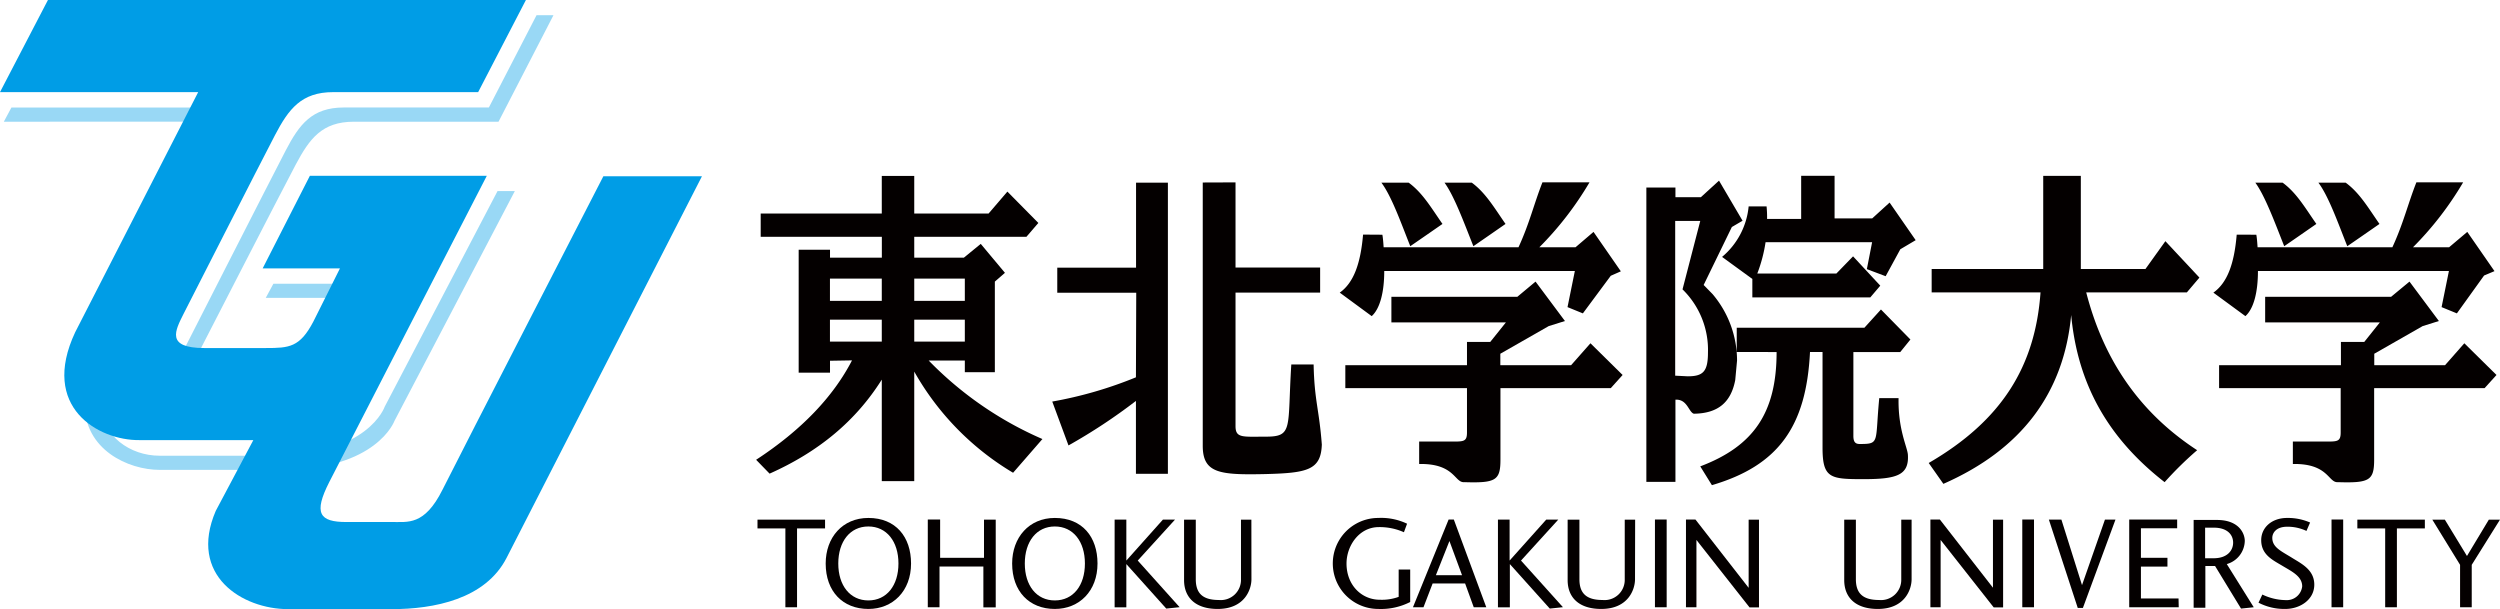 <svg xmlns="http://www.w3.org/2000/svg" viewBox="0 0 398.88 97.23"><defs><style>.cls-1{fill:#99d8f5;}.cls-2{fill:#009de6;}.cls-3{fill:#040000;}</style></defs><g id="レイヤー_2" data-name="レイヤー 2"><g id="レイヤー_1-2" data-name="レイヤー 1"><polygon class="cls-1" points="31.22 17.16 1.82 17.16 0.61 19.42 31.22 19.41 31.22 17.16"/><polygon class="cls-1" points="54.18 45.27 43.62 45.27 42.4 47.53 54.18 47.53 54.18 45.27"/><path class="cls-1" d="M31.18,57.27s13.8-26.87,16-31,4.19-6.85,9.27-6.85H79.54l8.77-17h-2.7L78,17.15H54.86c-5.09,0-7.11,2.71-9.27,6.85s-17,33.27-17,33.27Z"/><path class="cls-1" d="M13.5,64.48c0,7.22,6.88,10.49,12,10.49H44.88c15.24,0,18.06-7.82,18.06-7.82l19.2-36.66H79.38l-18,34.4s-2.63,7.82-18.06,7.82H25.46c-4.7,0-9.19-3.13-9.47-8.23Z"/><path class="cls-2" d="M7.65,0H83.91L76.29,14.7H53.15c-5.08,0-7.1,2.71-9.27,6.85S29.29,50.07,29.29,50.07c-1.31,2.64-2.91,5.46,3.3,5.46h9.79c3.76,0,5.46-.1,7.62-4.23l4.24-8.48H41.91l7.53-14.77H77.67S55.08,71.91,52.54,76.9s-1.6,6.39,2.73,6.39h7.25c2.49-.05,5.18.67,8.09-5.17s25.66-50,25.66-50H112S84.21,82.4,80.83,89s-11.58,8.19-18.36,8.19H46c-7.35,0-16-5.37-11.58-15.67l6-11.3H22.2C15.73,70.27,6.35,65,12,53L31.62,14.7H0Z"/><path class="cls-3" d="M120.86,82.91h10.78v1.4h-4.47V96.89h-1.86V84.31h-4.45Z"/><path class="cls-3" d="M138.55,84c2.91,0,4.8,2.39,4.8,5.91s-1.89,5.89-4.8,5.89-4.8-2.37-4.8-5.89S135.63,84,138.55,84Zm0-1.36c-4.13,0-6.81,3.12-6.81,7.27,0,4.44,2.72,7.25,6.81,7.25,3.9,0,6.81-2.85,6.81-7.25C145.36,85.66,142.92,82.64,138.55,82.64Z"/><path class="cls-3" d="M156.9,90.39h-7v6.5h-1.87v-14H150V89h7V82.91h1.87v14H156.9Z"/><path class="cls-3" d="M168.3,84c2.92,0,4.8,2.39,4.8,5.91s-1.88,5.89-4.8,5.89-4.79-2.37-4.79-5.89S165.39,84,168.3,84Zm0-1.36c-4.12,0-6.81,3.12-6.81,7.27,0,4.44,2.73,7.25,6.81,7.25,3.9,0,6.81-2.85,6.81-7.25C175.11,85.66,172.68,82.64,168.3,82.64Z"/><path class="cls-3" d="M186.08,97.1,179.71,90v6.9h-1.87v-14h1.87v6.54l5.84-6.54h1.93l-5.95,6.54,6.68,7.44Z"/><path class="cls-3" d="M199.67,92.42c0,1.62-1.07,4.74-5.39,4.74-3.49,0-5.36-1.78-5.36-4.61V82.91h1.87v9.51c0,2.29,1.15,3.31,3.68,3.31A3.22,3.22,0,0,0,198,92.42V82.91h1.66Z"/><path class="cls-3" d="M219.91,97.16a7.26,7.26,0,0,1,0-14.52,9.56,9.56,0,0,1,4.59.92L224,84.92a9.49,9.49,0,0,0-4-.82c-3.17,0-5.16,3-5.16,5.81,0,3.43,2.39,5.78,5.32,5.78a7.81,7.81,0,0,0,3-.46V90.87H225v5.18A10.3,10.3,0,0,1,219.91,97.16Z"/><path class="cls-3" d="M233.27,91.77H229.1l2.16-5.45Zm-4.69,1.32h5.18l1.38,3.8h2l-5.18-14h-.83l-5.69,14h1.68Z"/><path class="cls-3" d="M247.27,97.1,240.9,90v6.9H239v-14h1.86v6.54l5.85-6.54h1.92l-5.95,6.54,6.69,7.44Z"/><path class="cls-3" d="M260.87,92.42c0,1.62-1.07,4.74-5.39,4.74-3.5,0-5.36-1.78-5.36-4.61V82.91H252v9.51c0,2.29,1.16,3.31,3.69,3.31a3.22,3.22,0,0,0,3.54-3.31V82.91h1.66Z"/><path class="cls-3" d="M264.05,96.89v-14h1.87v14Z"/><path class="cls-3" d="M280.65,82.91v14h-1.51l-8.47-10.76V96.89H269v-14h1.51L279,93.79V82.91Z"/><path class="cls-3" d="M305,92.42c0,1.62-1.07,4.74-5.39,4.74-3.5,0-5.36-1.78-5.36-4.61V82.91h1.86v9.51c0,2.29,1.16,3.31,3.69,3.31a3.23,3.23,0,0,0,3.55-3.31V82.91H305Z"/><path class="cls-3" d="M319.6,82.91v14h-1.5l-8.47-10.76V96.89H308v-14h1.51l8.47,10.88V82.91Z"/><path class="cls-3" d="M322.66,96.89v-14h1.87v14Z"/><path class="cls-3" d="M332.33,97h-.82l-4.61-14.1h2l3.29,10.46,3.66-10.46h1.68Z"/><path class="cls-3" d="M347.62,96.89h-7.9v-14h7.65v1.4h-5.78V89h4.23v1.4h-4.23v5.09h6Z"/><path class="cls-3" d="M351.83,89.07V84.19h1.39c2.18,0,3.08,1.15,3.08,2.39s-.92,2.49-3.1,2.49Zm7.76,7.82L355.29,90a3.94,3.94,0,0,0,2.87-3.69c0-1.19-.92-3.35-4.44-3.35H350v14h1.87V90.31h1.55l4.14,6.79Z"/><path class="cls-3" d="M364.72,95.75a2.47,2.47,0,0,0,2.6-2.19c0-1.62-1.66-2.38-3.19-3.3s-3.35-1.75-3.35-4.08c0-2,1.67-3.54,4.13-3.54a8.85,8.85,0,0,1,3.67.73L368,84.71a7.07,7.07,0,0,0-3.08-.67c-1.76,0-2.37,1-2.37,1.78,0,1.49,1.36,2.08,3.1,3.15,1.49.94,3.6,1.9,3.6,4.31s-2.28,3.88-4.63,3.88a8.91,8.91,0,0,1-4.27-1l.61-1.3A8.89,8.89,0,0,0,364.72,95.75Z"/><path class="cls-3" d="M372,96.89v-14h1.86v14Z"/><path class="cls-3" d="M376.12,82.91h10.77v1.4h-4.46V96.89h-1.87V84.31h-4.44Z"/><path class="cls-3" d="M398.88,82.91l-4.51,7.21v6.77h-1.86V90.12l-4.43-7.21h2l3.53,5.8,3.49-5.8Z"/><path class="cls-3" d="M132.42,54.5V51h8.27V54.5Zm3.52,3c-3,5.81-8.07,11.13-15.3,15.86l2.15,2.21c7.83-3.49,13.74-8.39,17.9-15v16.2h5.18V59.29a43.87,43.87,0,0,0,15.77,16.14l4.68-5.38a56.88,56.88,0,0,1-18.15-12.53h5.77v1.87h4.79V44.93l1.61-1.4-3.86-4.62-2.69,2.2h-7.92V37.78h17.9l1.9-2.21-4.94-5-3,3.5H145.87v-6h-5.18v6H121.37v3.71h19.33v3.33h-8.27V39.85l-5,0V59.46l5,0v-1.9ZM132.42,48V44.45h8.27V48Zm13.45,6.5V51h8.07V54.5Zm0-6.5V44.45h8.07V48Z"/><path class="cls-3" d="M181.29,46.71h-12.6l0-4h12.57V29.14h5.08V75.6h-5.1l0-11.63a89.71,89.71,0,0,1-10.76,7.1l-2.59-7a65.08,65.08,0,0,0,13.35-3.87ZM197.13,29.1V42.69h13.5v4h-13.5V68c0,1.94,1.17,1.67,4.84,1.67,4.4,0,3.42-1.35,4.06-11.52h3.56c.12,5.79.88,7.09,1.31,12.78-.14,4.08-2.33,4.54-9,4.71-7.29.16-10-.11-10-4.52v-42Z"/><path class="cls-3" d="M220.56,37.45c.12.61.2,2,.2,2h21.52c1.76-3.82,2.45-6.87,3.82-10.36h7.51a52,52,0,0,1-8,10.36h5.77L254.25,37l4.36,6.29L257,44,252.55,50l-2.45-1,1.17-5.76H220.86c0,3.34-.67,6-2,7.2l-5.1-3.75c2.2-1.56,3.32-4.58,3.72-9.26Zm13.5,20.82V54.56h3.71l2.5-3.12H222V47.35h20.1L245,44.93l4.69,6.29-2.59.81-7.72,4.41v1.83h11.29l3.09-3.5,5.13,5.06L257,61.93h-17.6v11.4c0,3.33-.75,3.76-5.78,3.6-1.56.12-1.49-3-7.19-2.9V70.45l5.63,0c1.57,0,2-.11,2-1.46V61.93H214.65V58.27Zm-9.31-29.13c2.23,1.62,3.64,4.07,5.4,6.59,0,0-5.15,3.57-5.14,3.55-1.51-3.82-3-8-4.61-10.14Zm10.07,0c2.22,1.62,3.63,4.07,5.39,6.59,0,0-5.14,3.57-5.13,3.55-1.52-3.82-3.05-8-4.61-10.14Z"/><path class="cls-3" d="M360,37.45c.12.6.2,2,.2,2h21.51c1.76-3.82,2.46-6.87,3.83-10.36H393a52,52,0,0,1-8,10.36h5.76L393.66,37,398,43.26l-1.66.7L392,50l-2.44-1,1.17-5.76H360.26c0,3.34-.66,6-2,7.2l-5.11-3.75c2.21-1.56,3.33-4.58,3.72-9.25Zm13.5,20.82V54.56h3.72l2.49-3.12h-18.3V47.35h20.1l2.93-2.42,4.69,6.29-2.59.81-7.72,4.41v1.83h11.29l3.08-3.5,5.13,5.06-1.9,2.1H378.8v11.4c0,3.33-.75,3.76-5.79,3.6-1.55.12-1.48-3-7.18-2.9V70.45l5.63,0c1.57,0,2-.11,2-1.46V61.93H354.06V58.27Zm-9.31-29.13c2.23,1.62,3.63,4.07,5.39,6.59,0,0-5.14,3.57-5.13,3.55-1.51-3.82-3.05-8-4.61-10.14Zm10.06,0c2.23,1.62,3.64,4.07,5.4,6.59,0,0-5.14,3.57-5.14,3.55-1.51-3.82-3-8-4.61-10.14Z"/><path class="cls-3" d="M271.28,35.25l-2.83,10.92a13.49,13.49,0,0,1,4.06,10.06c0,3.06-.78,3.81-3.23,3.81l-2-.1V35.25Zm-8.6,41.63h4.64V63.77c1.91-.11,2.1,2,2.94,2.24,3.81-.05,5.91-1.77,6.6-5.37l.29-3.12a16.42,16.42,0,0,0-3.91-10.6l-1.42-1.45,4.5-9.25,1.71-1-3.76-6.4-2.89,2.64h-4.06V29.92h-4.64Zm20.78-20.71c0,9.63-3.62,15-12.18,18.24l1.86,3c10.57-3.12,15.06-9.31,15.65-21.25h2V71.45c0,4.89,1.27,5,6.56,5s7.25-.64,7.06-3.87c-.06-1.2-1.59-4-1.49-9.06l-3.08,0c-.69,7.1.15,7.32-3.13,7.32-.73,0-1-.38-1-1.3V56.17h7.48l1.62-2-4.7-4.79-2.64,2.91H277.1v3.87Zm-1.52-21.24a16.79,16.79,0,0,0-.08-2H279a12,12,0,0,1-4.24,8.06s4.8,3.5,4.83,3.51v2.95h18.82L300,45.58l-4.34-4.68L293,43.64H280.38a23.73,23.73,0,0,0,1.32-5h17l-.84,4.3,3,1.13,2.34-4.3,2.45-1.45-4.16-6-2.78,2.53h-6V28.05h-5.33v6.88Z"/><path class="cls-3" d="M308.2,46.65V42.92H326V28.06h6V42.92h10.31l3.18-4.44,5.43,5.81-2,2.36H332.86c2.83,11,8.7,19.31,17.7,25.18a56,56,0,0,0-5.19,5.1c-9-7-13.88-15.6-14.91-26.67Q328.71,69,310.07,77.2l-2.34-3.33c11.68-6.78,17-15.44,17.84-27.22Z"/></g></g></svg>